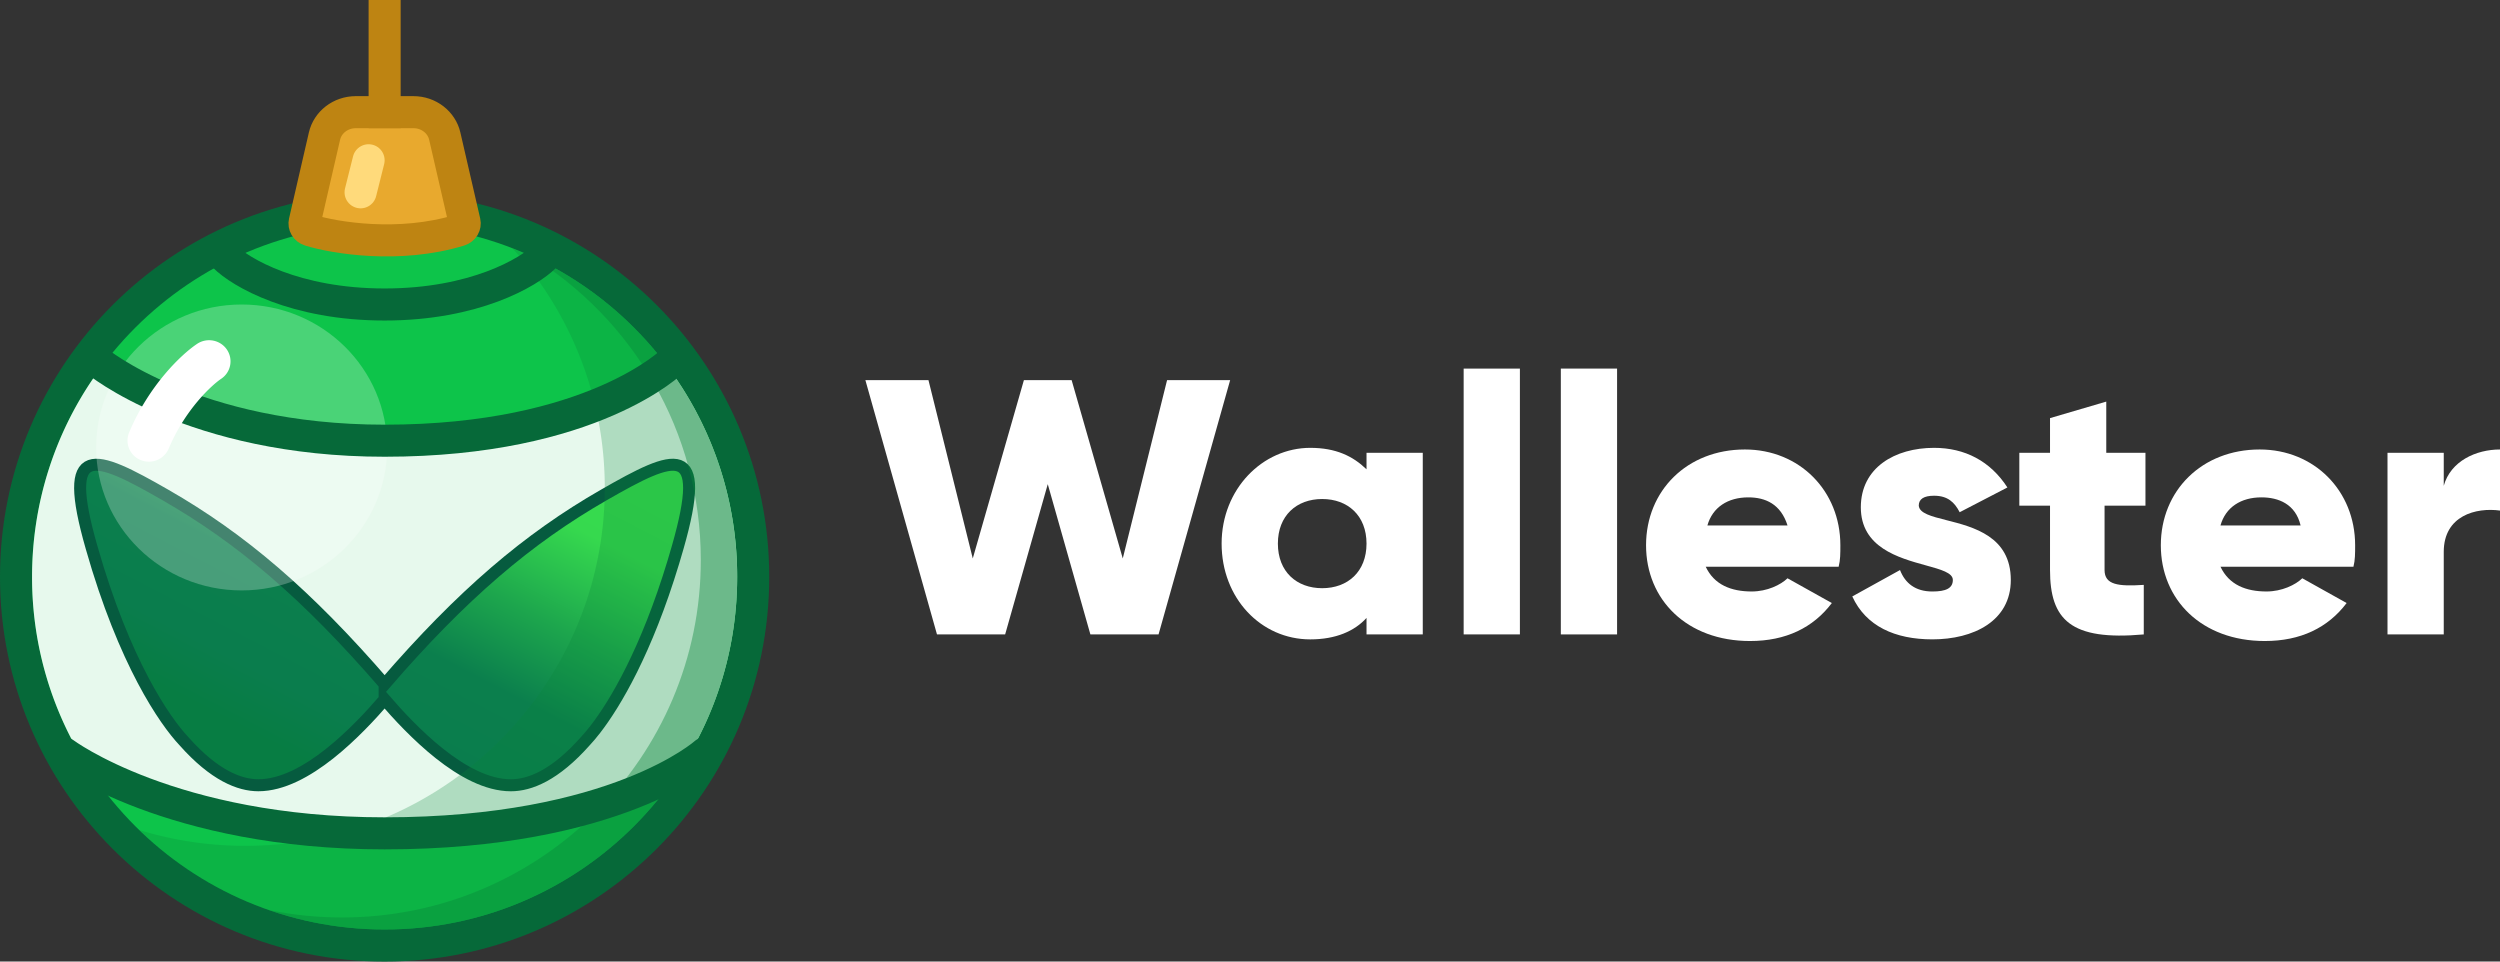 <svg xmlns="http://www.w3.org/2000/svg" fill="none" viewBox="0 0 130 50" id="svg_light" width="100%" height="100%"><rect x="0" y="0" width="130" height="50" fill="#333333" stroke="none"/><defs><linearGradient id="sf_a" x1="10.022" x2="22.598" y1="36.929" y2="12.76" gradientUnits="userSpaceOnUse"><stop offset=".013" stop-color="#077D43"></stop><stop offset=".125" stop-color="#0A7D4D"></stop><stop offset=".306" stop-color="#0B7F4D"></stop><stop offset=".462" stop-color="#1DA64D"></stop><stop offset=".543" stop-color="#28BD4E"></stop><stop offset=".647" stop-color="#36D94E"></stop><stop offset=".755" stop-color="#37DC4E"></stop></linearGradient></defs><g><path fill="#066939" fill-rule="evenodd" d="M40 30c0 11.046-8.954 20-20 20S0 41.046 0 30s8.954-20 20-20 20 8.954 20 20Z" clip-rule="evenodd"></path><path fill="#0DC44A" d="M38.333 30c0 10.125-8.208 18.333-18.333 18.333C9.875 48.333 1.667 40.125 1.667 30c0-10.125 8.208-18.334 18.333-18.334 10.125 0 18.333 8.209 18.333 18.334Z"></path><path fill="#fff" d="M35.025 19.494A18.248 18.248 0 0 1 38.333 30c0 4.131-1.367 7.942-3.672 11.008-2.296 1.327-6.708 2.851-13.59 2.851-6.986 0-12.888-2.05-16.399-3.799A18.247 18.247 0 0 1 1.667 30c0-3.849 1.186-7.42 3.213-10.37 2.075 1.328 7.82 3.704 16.192 3.704 8.714 0 12.916-2.574 13.928-3.86l.025.02Z" opacity=".9"></path><g clip-rule="evenodd" style="mix-blend-mode:multiply"><path fill="url(#sf_a)" fill-rule="evenodd" d="M20 35.581c4.044-4.68 7.462-7.583 11.391-9.838 3.727-2.14 5.438-2.833 3.85 2.717-.074.26-.149.513-.224.762-1.403 4.634-3.021 7.358-4.057 8.698-.195.253-.37.456-.518.614-1.588 1.793-2.9 2.3-3.878 2.3-2.482 0-5.203-2.893-6.564-4.462-1.36 1.569-4.082 4.461-6.565 4.461-.977 0-2.289-.506-3.877-2.299-.978-1.04-3.088-4.06-4.798-10.074-1.589-5.55.122-4.856 3.849-2.717C12.538 27.998 15.956 30.9 20 35.58Z"></path><path stroke="#065B3F" stroke-width=".625" d="M20 35.581c4.044-4.68 7.462-7.583 11.391-9.838 3.727-2.14 5.438-2.833 3.85 2.717-.074.26-.149.513-.224.762-1.403 4.634-3.021 7.358-4.057 8.698-.195.253-.37.456-.518.614-1.588 1.793-2.9 2.3-3.878 2.3-2.482 0-5.203-2.893-6.564-4.462-1.36 1.569-4.082 4.461-6.565 4.461-.977 0-2.289-.506-3.877-2.299-.978-1.04-3.088-4.06-4.798-10.074-1.589-5.55.122-4.856 3.849-2.717C12.538 27.998 15.956 30.9 20 35.58Z"></path></g><path fill="#09843A" d="M26.64 12.908c6.843 2.66 11.693 9.309 11.693 17.092 0 10.125-8.208 18.333-18.333 18.333A18.272 18.272 0 0 1 7.238 43.16a18.78 18.78 0 0 0 5.512.823c10.327 0 18.698-8.334 18.698-18.615a18.5 18.5 0 0 0-4.807-12.46Z" opacity=".25"></path><path fill="#09843A" d="M27.55 13.288C33.909 16.165 38.333 22.566 38.333 30c0 10.125-8.208 18.333-18.333 18.333-2.108 0-4.133-.357-6.018-1.012 1.227.253 2.498.387 3.8.387 10.305 0 18.66-8.32 18.66-18.585 0-6.696-3.558-12.565-8.892-15.835Z" opacity=".4"></path><path fill="#fff" fill-opacity=".25" d="M20.134 23.268c0 4.105-3.388 7.434-7.567 7.434-4.18 0-7.567-3.329-7.567-7.434 0-4.106 3.388-7.434 7.567-7.434 4.18 0 7.567 3.328 7.567 7.434Z"></path><path stroke="#066939" stroke-linecap="round" stroke-width="1.667" d="M3.333 39.166S8.89 43.334 20 43.334c12.037 0 16.667-4.166 16.667-4.166m-25-25.834c.833.833 3.666 2.5 8.333 2.5s7.5-1.667 8.333-2.5M5 18.75s5 4.167 15 4.167c10.833 0 15-4.167 15-4.167"></path><path fill="#fff" fill-rule="evenodd" d="M11.795 18.173a1.09 1.09 0 0 1-.296 1.526c-.48.321-1.87 1.589-2.727 3.63a1.12 1.12 0 0 1-1.455.594 1.093 1.093 0 0 1-.602-1.435c1.035-2.462 2.716-4.06 3.534-4.607.509-.34 1.2-.21 1.546.292Z" clip-rule="evenodd"></path><path fill="#E8A92E" stroke="#BE8412" stroke-linejoin="round" stroke-width="1.667" d="M18.503 5.833h2.994c.804 0 1.466.536 1.629 1.24l1.032 4.476c.037.16-.053.357-.274.425-3.13.953-6.47.398-7.769-.001-.22-.068-.31-.264-.273-.424l1.032-4.476c.163-.704.825-1.24 1.629-1.24Z"></path><path stroke="#FFDA7B" stroke-linecap="round" stroke-width="1.667" d="M19.167 8.334 18.75 10"></path><path fill="#BE8412" d="M19.167 0h1.667v6.667h-1.667z"></path><path fill="#fff" d="M79.036 19.166H76.11V32.99h2.925V19.166ZM45 19.767h3.28l2.304 9.273 2.659-9.273h2.482l2.659 9.273 2.304-9.273h3.28l-3.723 13.222H56.7l-2.216-7.813-2.216 7.813h-3.545L45 19.767Z"></path><path fill="#fff" fill-rule="evenodd" d="M73.984 32.99h-2.925v-.858c-.62.686-1.596 1.116-2.925 1.116-2.57 0-4.61-2.147-4.61-4.98 0-2.834 2.128-4.98 4.61-4.98 1.33 0 2.216.429 2.925 1.116v-.859h2.925v9.445Zm-2.925-4.722c0-1.46-.975-2.319-2.305-2.319s-2.304.859-2.304 2.319.975 2.318 2.304 2.318c1.33 0 2.305-.859 2.305-2.318Z" clip-rule="evenodd"></path><path fill="#fff" d="M81.163 19.166h2.925V32.99h-2.925V19.166Z"></path><path fill="#fff" fill-rule="evenodd" d="M92.951 30.07c-.354.344-1.063.687-1.861.687-1.064 0-1.95-.343-2.393-1.288h6.913c.089-.343.089-.687.089-1.116 0-2.833-2.127-4.98-4.964-4.98-3.013 0-5.14 2.147-5.14 4.98 0 2.834 2.127 4.98 5.406 4.98 1.862 0 3.28-.687 4.255-1.975L92.95 30.07Zm-2.038-4.207c.886 0 1.684.344 2.038 1.46h-4.166c.267-.945 1.064-1.46 2.128-1.46Z" clip-rule="evenodd"></path><path fill="#fff" d="M104.562 30.157c0 2.146-1.95 3.09-4.077 3.09-1.95 0-3.457-.686-4.166-2.232l2.482-1.373c.266.686.797 1.116 1.684 1.116.709 0 1.063-.172 1.063-.601 0-.371-.619-.542-1.412-.76-1.412-.389-3.373-.93-3.373-3.018 0-2.061 1.772-3.091 3.81-3.091 1.596 0 2.925.687 3.812 2.06l-2.482 1.288c-.265-.515-.62-.858-1.33-.858-.531 0-.797.171-.797.515.032.4.654.557 1.44.756 1.41.357 3.346.847 3.346 3.108Zm4.875-.516v-3.348h2.127v-2.748h-2.038v-2.662l-2.925.859v1.803h-1.596v2.748h1.596v3.348c0 2.576 1.063 3.692 4.875 3.349v-2.576c-1.33.086-2.039 0-2.039-.773Z"></path><path fill="#fff" fill-rule="evenodd" d="M117.859 30.757c.797 0 1.506-.343 1.86-.687l2.306 1.288c-.975 1.288-2.394 1.975-4.256 1.975-3.279 0-5.406-2.146-5.406-4.98 0-2.833 2.127-4.98 5.141-4.98 2.836 0 4.963 2.147 4.963 4.98 0 .43 0 .773-.088 1.116h-6.914c.444.945 1.329 1.288 2.394 1.288Zm1.772-3.434c-.266-1.116-1.152-1.46-2.038-1.46-1.064 0-1.862.515-2.128 1.46h4.166Z" clip-rule="evenodd"></path><path fill="#fff" d="M130 26.55v-3.177c-1.241 0-2.57.601-2.925 1.89v-1.718h-2.925v9.445h2.925v-4.293c0-1.89 1.684-2.319 2.925-2.147Z"></path></g></svg>